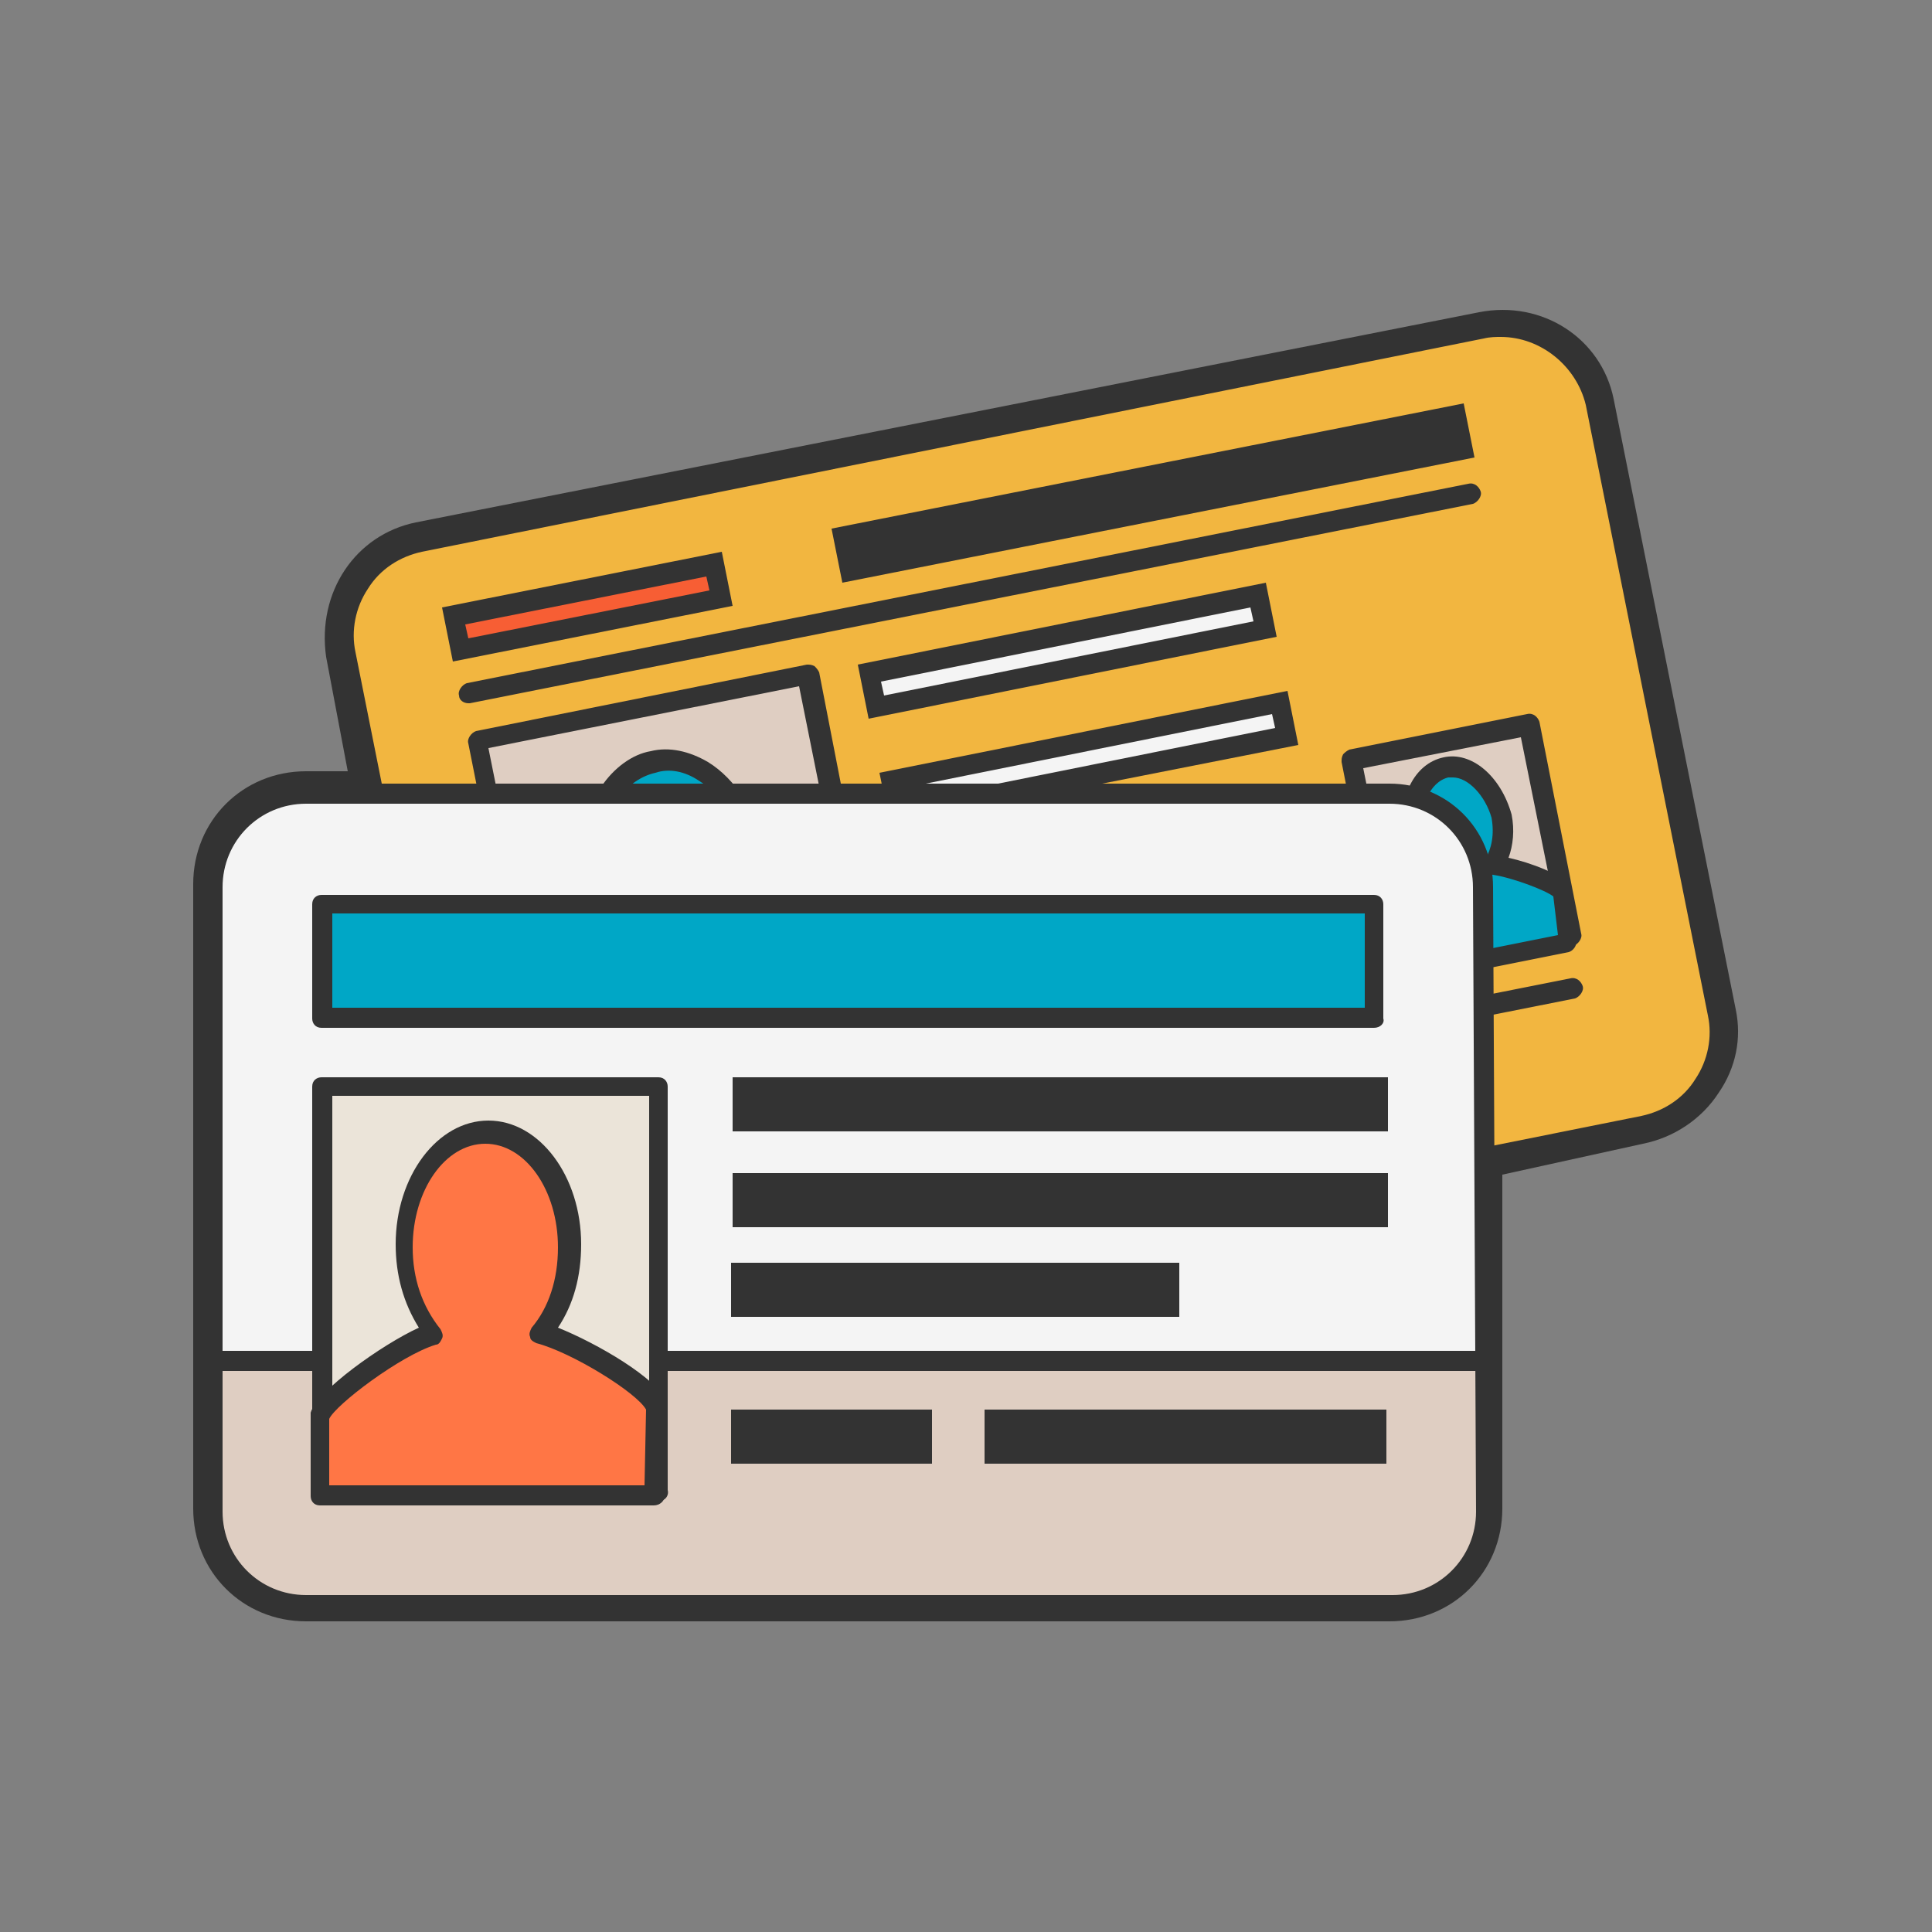 <?xml version="1.0" encoding="utf-8"?>
<svg xmlns="http://www.w3.org/2000/svg" viewBox="0 0 125 125"><rect x="0" y="0" width="125" height="125" fill="#808080" stroke="none"/><style>.btst0{fill:#333}.btst1{fill:#f2b640}.btst2{fill:#dfcec2}.btst3{fill:#00a7c6}.btst4{fill:#f4f4f4}.btst5{fill:#f75e34}.btst6{fill:#ebe4d9}.btst7{fill:#ff7645}</style><path class="btst0" d="M89.9 104.9H19.8c-4.1 0-7.3-3.2-7.3-7.3V57.2c0-4.1 3.2-7.3 7.3-7.3h2.7l-1.4-7.4c-.6-4.2 1.9-7.9 5.8-8.7l68.8-13.6c4.1-.8 7.9 1.7 8.7 5.6l7.9 39.5c.4 1.9 0 3.8-1.1 5.4-1.1 1.7-2.9 2.9-4.9 3.3l-9.1 2v21.6c0 4.1-3.2 7.3-7.3 7.3zM19.8 52.5c-2.7 0-4.7 2.1-4.7 4.7v40.4c0 2.7 2.1 4.7 4.7 4.7h70.1c2.7 0 4.7-2.1 4.7-4.7V73.9l11.2-2.3c1.4-.3 2.5-1.1 3.3-2.2.7-1.1.9-2.3.7-3.5l-7.9-39.5c-.5-2.6-3-4.2-5.7-3.6L27.4 36.3c-2.6.5-4.2 3-3.8 5.8l2 10.4h-5.8z"></path><path class="btst1" d="M111.1 65.7c.7 3.3-1.5 6.5-4.8 7.2L37.5 86.6c-3.3.7-6.5-1.5-7.2-4.8l-7.9-39.5c-.7-3.3 1.5-6.5 4.8-7.2L96 21.3c3.3-.7 6.5 1.5 7.2 4.8l7.9 39.6z"></path><path class="btst0" d="M36.3 87.4c-1.3 0-2.6-.4-3.7-1.2-1.5-1-2.5-2.5-2.9-4.3l-7.9-39.5c-.4-1.7 0-3.5 1-5.1 1-1.5 2.5-2.5 4.3-2.9l68.8-13.8c3.5-.7 7.2 1.7 8 5.3l7.9 39.5c.4 1.7 0 3.5-1 5.1-1 1.5-2.5 2.5-4.3 2.9L37.6 87.3c-.4.1-.8.1-1.3.1zm60.8-65.6c-.3 0-.7 0-1.1.1L27.3 35.7c-1.4.3-2.7 1.1-3.5 2.4-.8 1.2-1.1 2.7-.8 4.1l7.9 39.5c.3 1.4 1.1 2.7 2.4 3.5 1.2.8 2.7 1.1 4.1.8l68.8-13.8c1.4-.3 2.7-1.1 3.5-2.4.8-1.2 1.1-2.7.8-4.1l-7.9-39.5c-.6-2.5-2.9-4.4-5.5-4.4z"></path><path transform="rotate(-11.275 44.081 58.561)" class="btst2" d="M33.2 45.5H55v26.1H33.2z"></path><path class="btst0" d="M36 74.2c-.3 0-.6-.2-.6-.5l-5.1-25.6c-.1-.3.2-.7.5-.8L52.2 43c.2 0 .3 0 .5.1.1.1.2.2.3.4l5 25.7c.1.3-.2.7-.5.8l-21.4 4.3c0-.1-.1-.1-.1-.1zm-4.4-25.8l4.9 24.4 20.1-4-4.9-24.4-20.1 4z"></path><path class="btst3" d="M56.4 64.1c-.8-1.2-5.7-3.1-8.4-3.1.9-1.5 1.2-3.6.9-5.8-.9-4-3.8-6.7-6.7-6-2.8.5-4.6 4.3-3.8 8.3.5 2.2 1.5 4 2.9 5.2-2.1 1.2-6 5.3-6.2 6.7l1 5L47.8 72l1.7-.3 7.9-1.5-1-6.1z"></path><path class="btst0" d="M36.1 74.9c-.3 0-.6-.2-.6-.5l-1-5v-.2c.2-1.5 3.6-5.1 5.8-6.7-1.2-1.3-2.1-2.9-2.5-4.9-.5-2.4-.1-4.9 1.1-6.7.8-1.2 2-2.1 3.2-2.3 1.2-.3 2.5 0 3.7.7 1.8 1.1 3.2 3.3 3.7 5.8.3 2 .1 3.8-.5 5.4 2.9.3 7 2 8 3.3.1.1.1.2.1.3l1 5.8c.1.3-.2.7-.5.7L48 72.5l-11.7 2.4h-.2zm-.3-5.6l.9 4.2 20.1-4-.9-5.1c-.9-1-5.2-2.7-7.8-2.7-.2 0-.4-.1-.6-.3-.1-.2-.1-.4 0-.6.8-1.5 1.1-3.4.8-5.4-.5-2.1-1.6-4-3.1-4.9-.9-.6-1.9-.8-2.8-.5-.9.2-1.8.8-2.4 1.7-1 1.5-1.4 3.7-.9 5.8.5 2 1.4 3.6 2.7 4.8.2.1.2.3.2.5s-.1.4-.3.5c-2.1 1-5.6 4.8-5.9 6z"></path><path transform="rotate(-11.275 94.55 54.966)" class="btst2" d="M88.7 48h11.7v13.9H88.7z"></path><path class="btst0" d="M90.2 63.5c-.1 0-.3 0-.4-.1s-.2-.2-.3-.4l-2.7-13.7c0-.2 0-.3.1-.5.1-.1.2-.2.4-.3l11.5-2.3c.4-.1.7.2.8.5l2.7 13.7c.1.3-.2.7-.5.8l-11.6 2.3c.1 0 .1 0 0 0zm-2-13.8l2.5 12.4 10.2-2-2.5-12.4-10.2 2z"></path><path class="btst3" d="M101.1 57.8c-.5-.7-3.1-1.5-4.5-1.7.5-.9.7-1.9.5-3.1-.5-2.1-2.1-3.6-3.6-3.3s-2.4 2.2-2.1 4.5c.2 1.2.9 2.1 1.5 2.8-1.2.5-3.3 2.8-3.3 3.6l.5 2.8 6.2-1.2.9-.2 4.1-.9-.2-3.3z"></path><path class="btst0" d="M90.3 63.9c-.1 0-.3 0-.4-.1s-.2-.2-.3-.4l-.5-2.8c0-1.1 1.6-3 2.9-3.9-.5-.6-1-1.5-1.2-2.5-.4-2.6.7-4.8 2.6-5.2 1.8-.4 3.7 1.2 4.4 3.7.2 1 .1 2-.2 2.8 1.4.3 3.5 1.1 4 1.8.1.1.1.2.1.3l.3 3.3c0 .3-.2.6-.5.7l-5 1-6.2 1.2c.1.1 0 .1 0 .1zM94 50.3h-.3c-1.2.3-1.9 1.9-1.6 3.7.1 1.1.8 1.8 1.4 2.4.2.2.2.4.2.6s-.2.4-.4.5c-1.1.5-2.8 2.5-2.9 3l.4 2 10-2-.3-2.5c-.5-.4-2.6-1.2-3.9-1.4-.2 0-.4-.2-.5-.4s-.1-.4 0-.6c.4-.7.6-1.6.4-2.7-.4-1.4-1.5-2.6-2.5-2.6zM36.7 77.5c-.3 0-.6-.2-.6-.5-.1-.3.2-.7.5-.8l65-12.9c.4-.1.7.2.8.5.1.3-.2.7-.5.8l-65 12.9h-.2zm-6.4-32c-.3 0-.6-.2-.6-.5-.1-.3.2-.7.5-.8L95 31.3c.4-.1.7.2.8.5.1.3-.2.7-.5.8L30.4 45.5h-.1z"></path><path transform="rotate(-11.275 51.986 78.713)" class="btst0" d="M50.7 77h2.6v3.4h-2.6z"></path><path class="btst0" d="M51.1 81.3c-.3 0-.6-.2-.6-.5l-.7-3.4c0-.2 0-.3.1-.5.1-.1.2-.2.4-.3l2.5-.5c.4-.1.7.2.8.5l.7 3.4c.1.3-.2.7-.5.8l-2.5.5h-.2zm.1-3.5l.4 2.1 1.3-.3-.4-2.1-1.3.3z"></path><path transform="rotate(-11.275 57.391 77.699)" class="btst0" d="M56.1 76h2.6v3.4h-2.6z"></path><path class="btst0" d="M56.4 80.3c-.3 0-.6-.2-.6-.5l-.7-3.4c0-.2 0-.3.1-.5.1-.1.2-.2.4-.3l2.5-.5c.3-.1.7.2.8.5l.7 3.4c0 .2 0 .3-.1.5-.1.1-.2.2-.4.3l-2.5.5h-.2zm.1-3.5l.4 2.1 1.3-.3-.4-2.1-1.3.3z"></path><path transform="rotate(-11.275 62.678 76.606)" class="btst0" d="M61.4 74.9H64v3.4h-2.6z"></path><path class="btst0" d="M61.8 79.2c-.3 0-.6-.2-.6-.5l-.7-3.4c0-.2 0-.3.1-.5.1-.1.2-.2.4-.3l2.5-.5c.4-.1.7.2.8.5l.7 3.4c.1.3-.2.7-.5.8l-2.5.5h-.2zm.1-3.5l.4 2.1 1.3-.3-.4-2.1-1.3.3z"></path><path transform="rotate(-11.275 67.98 75.413)" class="btst0" d="M66.7 73.7h2.6v3.4h-2.6z"></path><path class="btst0" d="M67.1 78c-.3 0-.6-.2-.6-.5l-.7-3.4c-.1-.3.2-.7.5-.8l2.5-.5c.2 0 .3 0 .5.1.1.1.2.2.3.4l.7 3.4c.1.3-.2.7-.5.8l-2.7.5zm.1-3.5l.4 2.1 1.3-.3-.4-2.1-1.3.3z"></path><path transform="rotate(-11.275 73.384 74.4)" class="btst0" d="M72.1 72.7h2.6v3.4h-2.6z"></path><path class="btst0" d="M72.4 77c-.3 0-.6-.2-.6-.5l-.7-3.4c0-.2 0-.3.1-.5.1-.1.2-.2.4-.3l2.5-.5c.4-.1.7.2.8.5l.7 3.4c0 .2 0 .3-.1.5-.1.1-.2.2-.4.3l-2.7.5c.1 0 .1 0 0 0zm.1-3.5l.4 2.1 1.3-.3-.4-2.1-1.3.3z"></path><path transform="rotate(-11.275 78.691 73.405)" class="btst0" d="M77.4 71.7H80v3.4h-2.6z"></path><path class="btst0" d="M77.8 76c-.3 0-.6-.2-.6-.5l-.7-3.4c0-.2 0-.3.1-.5.1-.1.2-.2.4-.3l2.5-.5c.4-.1.7.2.8.5l.7 3.4c.1.3-.2.7-.5.8l-2.7.5zm0-3.5l.4 2.1 1.3-.3-.4-2.1-1.3.3z"></path><path transform="rotate(-11.275 83.78 72.318)" class="btst0" d="M82.5 70.6h2.6V74h-2.6z"></path><path class="btst0" d="M82.9 74.9c-.3 0-.6-.2-.6-.5l-.7-3.4c-.1-.3.2-.7.5-.8l2.5-.5c.4-.1.7.2.8.5l.7 3.4c0 .2 0 .3-.1.5-.1.1-.2.2-.4.3l-2.7.5zm.1-3.5l.4 2.1 1.3-.3-.4-2.1-1.3.3z"></path><path transform="rotate(-11.275 89.184 71.304)" class="btst0" d="M87.9 69.6h2.6V73h-2.6z"></path><path class="btst0" d="M88.2 73.9c-.1 0-.3 0-.4-.1s-.2-.2-.3-.4l-.6-3.4c-.1-.3.2-.7.5-.8l2.5-.5c.2 0 .3 0 .5.1.1.1.2.2.3.4l.7 3.4c.1.3-.2.7-.5.8l-2.5.5h-.2zm.1-3.5l.4 2.1 1.3-.3-.4-2.1-1.3.3z"></path><path transform="rotate(-11.275 68.997 42.218)" class="btst4" d="M56.2 41.1h25.6v2.2H56.2z"></path><path class="btst0" d="M56.2 46.5l-.7-3.5 26.4-5.3.7 3.5-26.4 5.3zm.8-2.4l.2.9 23.9-4.8-.2-.9L57 44.1z"></path><path transform="rotate(-11.275 38.001 39.308)" class="btst5" d="M29.4 38.2h17.2v2.2H29.4z"></path><path class="btst0" d="M29.3 42.8l-.7-3.5 18.1-3.6.7 3.5-18.1 3.6zm.8-2.4l.2.9 15.6-3.1-.2-.9-15.6 3.1z"></path><path transform="rotate(-11.275 70.4 49.113)" class="btst4" d="M57.6 48h25.6v2.2H57.6z"></path><path class="btst0" d="M57.6 53.4l-.7-3.4 26.4-5.3.7 3.5-26.4 5.2zm.8-2.4l.2.9 23.9-4.8-.2-.9L58.4 51z"></path><path transform="rotate(-11.275 71.997 57.003)" class="btst4" d="M59.2 55.9h25.6v2.2H59.2z"></path><path class="btst0" d="M59.1 61.3l-.7-3.5 26.4-5.3.7 3.5-26.4 5.3zm.9-2.4l.2.9L84 55.1l-.2-.9L60 58.9z"></path><path transform="rotate(-11.275 74.599 31.9)" class="btst0" d="M54.4 30.8h40.4V33H54.4z"></path><path class="btst0" d="M54.5 37.7l-.7-3.5 40.9-8.1.7 3.5-40.9 8.1zm.8-2.5l.2.9 38.4-7.6-.2-.9-38.4 7.6z"></path><path transform="rotate(-11.275 73.498 64.412)" class="btst4" d="M60.7 63.3h25.6v2.2H60.7z"></path><path class="btst0" d="M60.7 68.7l-.7-3.4L86.4 60l.7 3.5-26.4 5.2zm.8-2.4l.2.9 23.9-4.8-.2-.9-23.9 4.8z"></path><path class="btst4" d="M96.1 97.8c0 3.4-2.8 6-6 6H19.8c-3.4 0-6-2.8-6-6V57.4c0-3.4 2.8-6 6-6h70.1c3.4 0 6 2.8 6 6l.2 40.4z"></path><path class="btst2" d="M96.1 87.8v10c0 3.4-2.8 6-6 6H19.8c-3.4 0-6-2.8-6-6v-10h82.3z"></path><path class="btst0" d="M13.6 87.4h82.5v1.3H13.6z"></path><g><path class="btst6" d="M20.8 70.3h21.8v26.1H20.8z"></path><path class="btst0" d="M42.7 97.1H20.8c-.4 0-.6-.3-.6-.6V70.3c0-.4.3-.6.6-.6h21.8c.4 0 .6.3.6.6v26.1c.1.4-.2.7-.5.7zm-21.2-1.3H42V70.9H21.5v24.9z"></path><path class="btst7" d="M42.5 91.1c-.5-1.4-5.2-4.1-7.6-4.8 1.2-1.4 1.9-3.3 1.9-5.7 0-4.1-2.4-7.4-5.3-7.4s-5.3 3.3-5.3 7.4c0 2.2.7 4.1 1.9 5.7-2.2.7-7 4.1-7.4 5.3v5.2h21.7l.1-5.7z"></path><path class="btst0" d="M42.3 97.4H20.7c-.4 0-.6-.3-.6-.6v-5.4c.4-1.4 4.6-4.4 7-5.5-1-1.6-1.5-3.4-1.5-5.4 0-4.4 2.7-8 6-8s6 3.6 6 8c0 2.1-.5 3.9-1.5 5.4 2.5 1 6.5 3.3 7.1 4.9v.2l-.2 5.8c0 .3-.3.6-.7.6zm-21-1.3h20.4l.1-4.9c-.6-1.1-4.8-3.7-7.1-4.3-.2-.1-.4-.2-.4-.4-.1-.2 0-.4.1-.6 1.1-1.3 1.7-3.1 1.7-5.2 0-3.7-2.1-6.7-4.7-6.7s-4.7 3-4.7 6.7c0 2 .6 3.8 1.8 5.3.1.2.2.4.1.6s-.2.4-.4.4c-2.3.7-6.5 3.9-6.9 4.8v4.3z"></path></g><g><path class="btst3" d="M20.8 58.4h68.1v7.4H20.8z"></path><path class="btst0" d="M88.9 66.5H20.8c-.4 0-.6-.3-.6-.6v-7.4c0-.4.3-.6.6-.6h68.1c.4 0 .6.3.6.6v7.4c.1.3-.2.6-.6.6zm-67.4-1.3h66.8v-6.1H21.5v6.1z"></path></g><g><path class="btst0" d="M48 70.3h41.1v2.2H48z"></path><path class="btst0" d="M89.7 73.2H47.4v-3.5h42.4v3.5h-.1zm-41.1-1.3h39.8V71H48.6v.9z"></path></g><g><path class="btst0" d="M48 76.5h41.1v2.2H48z"></path><path class="btst0" d="M89.7 79.4H47.4v-3.5h42.4v3.5h-.1zm-41.1-1.3h39.8v-.9H48.6v.9z"></path></g><g><path class="btst0" d="M48 82.3h27.7v2.2H48z"></path><path class="btst0" d="M76.3 85.2h-29v-3.5h29v3.5zm-27.7-1.3H75V83H48.6v.9z"></path></g><g><path class="btst0" d="M48 91.8h11.7V94H48z"></path><path class="btst0" d="M60.3 94.7h-13v-3.5h13v3.5zm-11.7-1.3H59v-.9H48.6v.9z"></path></g><g><path class="btst0" d="M64.3 91.8h24.8V94H64.3z"></path><path class="btst0" d="M89.7 94.7h-26v-3.5h26v3.5zM65 93.4h23.5v-.9H65v.9z"></path></g><path class="btst0" d="M90.1 104.5H19.8c-3.7 0-6.7-2.9-6.7-6.7V57.4c0-3.7 2.9-6.7 6.7-6.7h70.1c3.7 0 6.7 2.9 6.7 6.7l.2 40.4c0 3.7-3 6.7-6.7 6.7zM19.8 52c-3 0-5.4 2.4-5.4 5.4v40.4c0 3 2.4 5.4 5.4 5.4h70.3c3 0 5.4-2.4 5.4-5.4l-.2-40.4c0-3-2.4-5.4-5.4-5.4H19.8z"></path></svg>